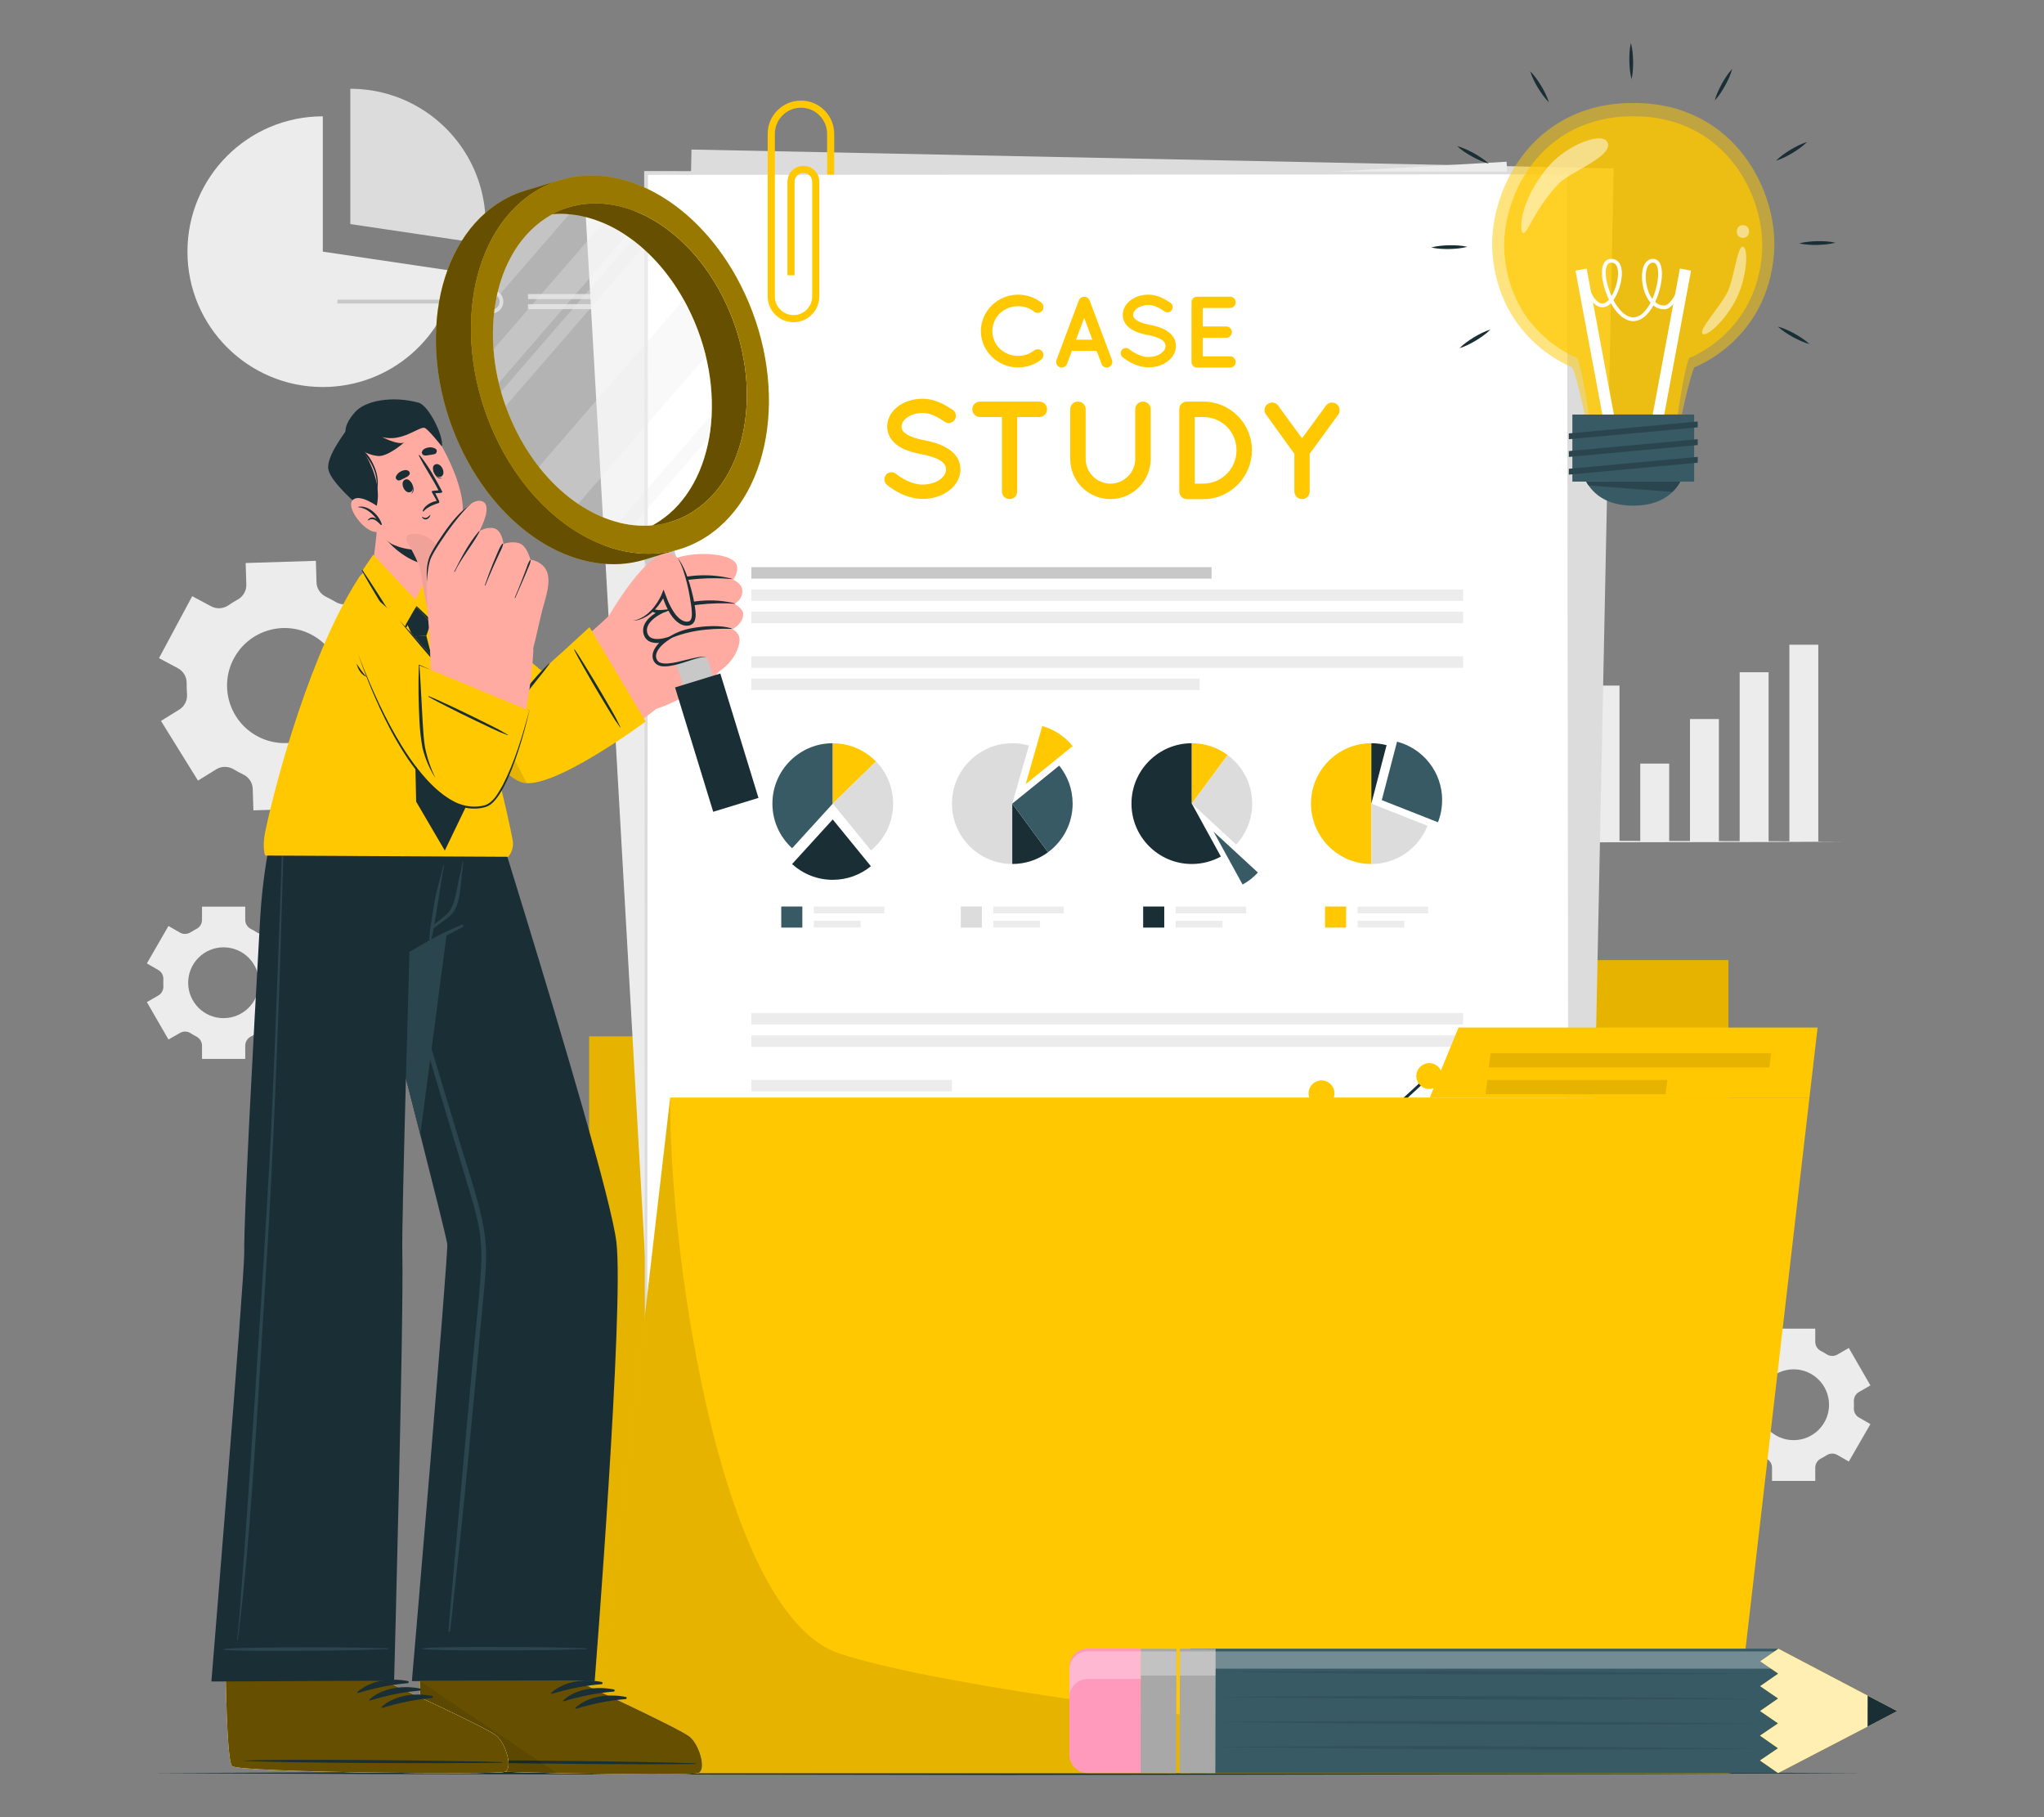 <?xml version="1.0" encoding="UTF-8"?>
<svg id="Layer_2" data-name="Layer 2" xmlns="http://www.w3.org/2000/svg" viewBox="0 0 540 480">
  <rect x="0" y="0" width="540" height="480" fill="#808080" stroke="none"/>
  <defs>
    <style>
      .cls-1, .cls-2 {
        opacity: .7;
      }

      .cls-3, .cls-4, .cls-5, .cls-6, .cls-7, .cls-8, .cls-9, .cls-10, .cls-11, .cls-12, .cls-13, .cls-14, .cls-15, .cls-16, .cls-17, .cls-18, .cls-19, .cls-2, .cls-20, .cls-21 {
        stroke-width: 0px;
      }

      .cls-3, .cls-6 {
        opacity: .4;
      }

      .cls-3, .cls-15, .cls-2, .cls-21 {
        fill: #fff;
      }

      .cls-4 {
        fill: #dcdcdc;
      }

      .cls-5 {
        fill: #c8c8c8;
      }

      .cls-22 {
        stroke: #c8c8c8;
      }

      .cls-22, .cls-23, .cls-24, .cls-11, .cls-25 {
        fill: none;
      }

      .cls-22, .cls-23, .cls-24, .cls-25 {
        stroke-miterlimit: 10;
      }

      .cls-26 {
        opacity: .5;
      }

      .cls-23, .cls-25 {
        stroke: #fff;
      }

      .cls-27, .cls-16 {
        opacity: .6;
      }

      .cls-7 {
        fill: #375a64;
      }

      .cls-24 {
        stroke: #1a2e35;
        stroke-width: .75px;
      }

      .cls-8 {
        fill: #ececec;
      }

      .cls-28 {
        isolation: isolate;
      }

      .cls-10 {
        fill: #2b454e;
      }

      .cls-12 {
        fill: #ff9abd;
      }

      .cls-25 {
        stroke-width: 3px;
      }

      .cls-13 {
        fill: #1a2e35;
      }

      .cls-14 {
        fill: #ffc800;
      }

      .cls-29, .cls-21 {
        opacity: .3;
      }

      .cls-17 {
        fill: #ffaba1;
      }

      .cls-30, .cls-20 {
        opacity: .1;
      }

      .cls-18 {
        opacity: .06;
      }

      .cls-19 {
        fill: #a8a8a8;
      }
    </style>
  </defs>
  <g id="Layer_2-2" data-name="Layer 2">
    <g>
      <g>
        <g>
          <path class="cls-8" d="M57.14,203.2c1.42-.88,3.2-.83,4.63.03.39.23.78.46,1.19.68.41.22.82.43,1.23.62,1.51.71,2.53,2.16,2.58,3.83l.18,5.69,18.55-.58-.18-5.69c-.05-1.67.86-3.2,2.33-4,.81-.44,1.59-.93,2.35-1.45,1.37-.95,3.14-1.08,4.61-.29l5.01,2.69,8.77-16.36-5.01-2.69c-1.47-.79-2.34-2.34-2.3-4,.02-.92-.01-1.85-.09-2.76-.14-1.66.62-3.27,2.04-4.15l4.84-3-9.78-15.77-4.86,3.01c-1.41.88-3.18.83-4.61-.03-.39-.23-.78-.46-1.19-.68-.4-.22-.81-.42-1.22-.62-1.51-.71-2.54-2.17-2.59-3.84l-.17-5.7-18.55.58.18,5.68c.05,1.67-.86,3.2-2.32,4-.81.44-1.6.93-2.36,1.46-1.37.95-3.14,1.08-4.61.3l-5.01-2.68-8.77,16.36,5.01,2.68c1.47.79,2.34,2.34,2.3,4-.02.93,0,1.85.09,2.77.14,1.66-.63,3.27-2.05,4.15l-4.83,2.99,9.78,15.77,4.83-3ZM61.79,173.91c3.97-7.4,13.19-10.18,20.59-6.22,7.4,3.97,10.17,13.19,6.2,20.58-3.97,7.4-13.17,10.18-20.57,6.21-7.4-3.97-10.19-13.18-6.22-20.58Z"/>
          <path class="cls-8" d="M41.83,256.23c.89.51,1.38,1.49,1.33,2.52-.01.28-.02.56-.02.84s0,.57.02.85c.05,1.02-.44,2-1.32,2.51l-3.04,1.75,5.71,9.89,3.04-1.75c.89-.51,1.99-.46,2.85.1.47.31.96.59,1.47.85.91.47,1.5,1.39,1.5,2.41v3.5h11.42v-3.5c0-1.02.59-1.95,1.5-2.41.51-.26,1-.54,1.47-.85.86-.56,1.96-.61,2.85-.1l3.04,1.75,5.71-9.89-3.05-1.76c-.89-.51-1.37-1.49-1.32-2.51.01-.28.02-.56.02-.84s0-.56-.02-.84c-.05-1.03.44-2.01,1.33-2.52l3.04-1.75-5.71-9.89-3.03,1.75c-.89.51-1.99.46-2.85-.1-.48-.31-.97-.6-1.48-.85-.91-.46-1.5-1.39-1.5-2.41v-3.5h-11.42v3.5c0,1.03-.59,1.95-1.5,2.41-.51.26-1,.54-1.48.85-.86.56-1.96.61-2.85.1l-3.03-1.75-5.71,9.89,3.03,1.75ZM59.06,250.23c5.17,0,9.36,4.19,9.36,9.36s-4.19,9.35-9.36,9.35-9.35-4.18-9.35-9.35,4.18-9.36,9.35-9.36Z"/>
          <path class="cls-8" d="M456.61,367.7c.89.51,1.38,1.49,1.33,2.52-.01.28-.02.56-.02.84s0,.57.02.85c.05,1.02-.44,2-1.32,2.51l-3.04,1.75,5.71,9.89,3.04-1.75c.89-.51,1.99-.46,2.85.1.47.31.96.59,1.47.85.91.47,1.5,1.39,1.5,2.41v3.5h11.42v-3.5c0-1.02.59-1.95,1.5-2.41.51-.26,1-.54,1.47-.85.86-.56,1.96-.61,2.85-.1l3.04,1.75,5.71-9.89-3.05-1.76c-.89-.51-1.37-1.49-1.32-2.51.01-.28.02-.56.02-.84s0-.56-.02-.84c-.05-1.03.44-2.01,1.33-2.52l3.04-1.75-5.71-9.89-3.03,1.75c-.89.51-1.99.46-2.85-.1-.48-.31-.97-.6-1.48-.85-.91-.46-1.5-1.39-1.5-2.41v-3.5h-11.42v3.5c0,1.03-.59,1.95-1.5,2.41-.51.26-1,.54-1.48.85-.86.56-1.96.61-2.85.1l-3.03-1.75-5.71,9.89,3.03,1.75ZM473.85,361.7c5.17,0,9.36,4.19,9.36,9.36s-4.19,9.35-9.36,9.35-9.35-4.18-9.35-9.35,4.18-9.36,9.35-9.36Z"/>
        </g>
        <g>
          <g>
            <g>
              <path class="cls-8" d="M120.63,71.72c-2.52,17.27-17.4,30.51-35.35,30.51-19.74,0-35.76-16-35.76-35.76s16.02-35.74,35.76-35.74v35.74l35.35,5.24Z"/>
              <path class="cls-4" d="M128.29,59.19c0,1.78-.13,3.53-.39,5.24l-35.35-5.24V23.45c13.26,0,24.85,7.23,31.02,17.97,3.01,5.24,4.72,11.32,4.72,17.77Z"/>
            </g>
            <g>
              <line class="cls-22" x1="89.14" y1="79.66" x2="127.16" y2="79.66"/>
              <circle class="cls-22" cx="129.82" cy="79.66" r="2.66"/>
              <rect class="cls-5" x="139.48" y="77.67" width="29.53" height="1.33"/>
              <rect class="cls-5" x="139.48" y="80.33" width="16.71" height="1.33"/>
            </g>
          </g>
          <g>
            <rect class="cls-8" x="407.08" y="167.94" width="7.64" height="54.36"/>
            <rect class="cls-8" x="420.21" y="181.09" width="7.64" height="41.2"/>
            <rect class="cls-8" x="433.34" y="201.7" width="7.64" height="20.6"/>
            <rect class="cls-8" x="446.47" y="189.93" width="7.64" height="32.37"/>
            <rect class="cls-8" x="459.6" y="177.57" width="7.64" height="44.73"/>
            <rect class="cls-8" x="472.73" y="170.3" width="7.64" height="51.99"/>
            <g>
              <path class="cls-8" d="M402.65,161.02l.09,15.32.04,15.32.06,30.64-.19-.19c7.02-.02,14.04-.03,21.06,0l21.06.04,21.06.04,21.06.11-21.06.11-21.06.04-21.06.04c-7.02.02-14.04.01-21.06,0h-.19s0-.19,0-.19l.06-30.64.04-15.32.09-15.32Z"/>
              <path class="cls-8" d="M400.96,164.09c.56-.17,1.12-.21,1.69-.22.56,0,1.12.05,1.69.22-.56.17-1.12.21-1.69.22-.56,0-1.12-.05-1.69-.22Z"/>
              <path class="cls-8" d="M400.96,168.75c.56-.17,1.12-.21,1.69-.22.56,0,1.12.05,1.69.22-.56.17-1.12.21-1.69.22-.56,0-1.12-.05-1.69-.22Z"/>
              <path class="cls-8" d="M400.96,173.41c.56-.17,1.12-.21,1.69-.22.56,0,1.12.04,1.69.22-.56.17-1.12.21-1.69.22-.56,0-1.12-.05-1.69-.22Z"/>
              <path class="cls-8" d="M400.96,178.07c.56-.17,1.12-.21,1.69-.22.56,0,1.12.05,1.69.22-.56.17-1.12.21-1.69.22-.56,0-1.12-.05-1.69-.22Z"/>
              <path class="cls-8" d="M400.96,182.72c.56-.17,1.12-.21,1.69-.22.56,0,1.12.05,1.69.22-.56.17-1.12.21-1.69.22-.56,0-1.12-.05-1.69-.22Z"/>
              <path class="cls-8" d="M400.96,187.38c.56-.17,1.12-.21,1.69-.22.56,0,1.12.05,1.69.22-.56.17-1.12.21-1.69.22-.56,0-1.12-.05-1.69-.22Z"/>
              <path class="cls-8" d="M400.96,192.04c.56-.17,1.12-.21,1.69-.22.56,0,1.12.05,1.69.22-.56.17-1.12.21-1.69.22-.56,0-1.12-.05-1.69-.22Z"/>
              <path class="cls-8" d="M400.96,196.69c.56-.17,1.12-.21,1.69-.22.56,0,1.12.05,1.69.22-.56.17-1.12.21-1.69.22-.56,0-1.12-.05-1.69-.22Z"/>
              <path class="cls-8" d="M400.96,201.35c.56-.17,1.12-.21,1.69-.22.56,0,1.12.05,1.69.22-.56.17-1.12.21-1.69.22-.56,0-1.12-.05-1.69-.22Z"/>
              <path class="cls-8" d="M400.96,206.01c.56-.17,1.12-.21,1.69-.22.56,0,1.12.05,1.69.22-.56.17-1.12.21-1.69.22-.56,0-1.12-.05-1.69-.22Z"/>
              <path class="cls-8" d="M400.96,210.66c.56-.17,1.12-.21,1.69-.22.56,0,1.12.05,1.69.22-.56.17-1.12.21-1.69.22-.56,0-1.12-.05-1.69-.22Z"/>
              <path class="cls-8" d="M400.96,215.32c.56-.17,1.12-.21,1.69-.22.56,0,1.12.05,1.69.22-.56.17-1.12.21-1.69.22-.56,0-1.12-.05-1.69-.22Z"/>
            </g>
          </g>
        </g>
        <polygon class="cls-13" points="40.09 468.36 96.6 468.12 153.11 468.03 266.14 467.86 379.16 468.03 435.67 468.12 492.18 468.36 435.67 468.61 379.16 468.7 266.14 468.86 153.11 468.69 96.6 468.61 40.09 468.36"/>
        <g>
          <g>
            <g>
              <rect class="cls-14" x="155.64" y="273.76" width="300.99" height="194.6"/>
              <polygon class="cls-14" points="361.78 253.61 456.63 253.61 456.63 273.76 356.33 273.76 361.78 253.61"/>
            </g>
            <g class="cls-30">
              <rect class="cls-9" x="155.64" y="273.76" width="300.99" height="194.6"/>
              <polygon class="cls-9" points="361.78 253.61 456.63 253.61 456.63 273.76 356.33 273.76 361.78 253.61"/>
            </g>
          </g>
          <g>
            <rect class="cls-4" x="135.94" y="85.26" width="330.34" height="243.69" transform="translate(87.92 503.94) rotate(-88.83)"/>
            <rect class="cls-8" x="163.91" y="49.4" width="243.69" height="330.34" transform="translate(-11.73 16.58) rotate(-3.26)"/>
            <g>
              <g>
                <rect class="cls-15" x="170.68" y="45.69" width="243.69" height="330.34"/>
                <path class="cls-4" d="M414.37,376.03l-243.69.31h-.31s0-.31,0-.31l-.19-330.34v-.5s.5,0,.5,0l243.69.14h.36s0,.36,0,.36l-.36,330.34ZM414.37,376.03l-.36-330.34.36.36-243.69.14.5-.5-.19,330.34-.31-.31,243.69.31Z"/>
              </g>
              <g>
                <rect class="cls-5" x="198.5" y="149.81" width="121.58" height="3.03"/>
                <rect class="cls-8" x="198.5" y="155.7" width="188.04" height="3.03"/>
                <rect class="cls-8" x="198.5" y="161.58" width="188.04" height="3.03"/>
                <rect class="cls-8" x="198.5" y="173.36" width="188.04" height="3.03"/>
                <rect class="cls-8" x="198.5" y="179.24" width="118.42" height="3.03"/>
              </g>
              <g>
                <rect class="cls-8" x="198.5" y="267.59" width="188.04" height="3.03"/>
                <rect class="cls-8" x="198.5" y="273.48" width="188.04" height="3.03"/>
                <rect class="cls-8" x="198.5" y="285.25" width="52.99" height="3.03"/>
                <rect class="cls-8" x="198.5" y="291.14" width="52.99" height="3.03"/>
                <rect class="cls-8" x="198.5" y="297.03" width="52.99" height="3.03"/>
                <rect class="cls-8" x="198.5" y="302.91" width="29.29" height="3.03"/>
                <rect class="cls-8" x="198.5" y="314.69" width="52.99" height="3.03"/>
                <rect class="cls-8" x="198.5" y="320.57" width="52.99" height="3.03"/>
                <rect class="cls-8" x="198.5" y="326.46" width="52.99" height="3.03"/>
                <rect class="cls-8" x="198.5" y="332.34" width="29.29" height="3.03"/>
                <rect class="cls-8" x="198.5" y="291.14" width="52.99" height="3.03"/>
              </g>
              <g>
                <path class="cls-14" d="M259.12,87.45c.03-5.29,4.46-9.6,9.81-9.62,2.35,0,4.49.77,6.17,2.08.64.53.75,1.47.27,2.14-.53.67-1.52.78-2.14.29-1.18-.96-2.65-1.47-4.3-1.47-1.84,0-3.56.75-4.81,1.92-1.2,1.23-1.95,2.83-1.95,4.65s.75,3.47,1.95,4.65c1.26,1.18,2.97,1.92,4.81,1.92,1.66,0,3.1-.51,4.3-1.47.61-.45,1.6-.35,2.14.29.48.67.37,1.63-.27,2.14-1.68,1.31-3.82,2.08-6.17,2.08-5.35,0-9.78-4.3-9.81-9.62Z"/>
                <path class="cls-14" d="M289.69,92.67h-6.49l-1.31,3.47c-.24.59-.8.94-1.39.94-.19,0-.35-.03-.51-.08-.78-.29-1.15-1.15-.88-1.92l5.91-15.74c.24-.59.83-.96,1.42-.94.61-.03,1.18.35,1.42.94l5.91,15.74c.27.78-.11,1.63-.88,1.92-.13.05-.32.08-.51.08-.59,0-1.15-.35-1.36-.94l-1.31-3.47ZM288.59,89.73l-2.16-5.75-2.17,5.75h4.33Z"/>
                <path class="cls-14" d="M296.37,92.43c.48-.59,1.36-.67,1.95-.19,1.18.96,3.21,2.08,5.11,2.06,1.34,0,2.54-.4,3.34-.99.8-.59,1.15-1.26,1.15-1.92,0-.35-.08-.59-.24-.86-.16-.27-.4-.53-.8-.8-.77-.51-2.08-.96-3.66-1.26h-.05c-1.26-.24-2.43-.56-3.45-1.04-1.02-.48-1.9-1.15-2.49-2.09-.4-.64-.61-1.39-.61-2.19,0-1.6.91-2.99,2.14-3.9,1.26-.91,2.89-1.42,4.62-1.42,2.57,0,4.46,1.26,5.83,2.14.61.43.8,1.28.37,1.9-.4.64-1.26.83-1.9.4-1.36-.91-2.67-1.71-4.3-1.71-1.2,0-2.27.37-2.99.91-.72.53-1.02,1.12-1.02,1.68,0,.32.05.53.19.75.13.21.37.45.72.69.69.48,1.9.91,3.34,1.18h.05c1.36.27,2.62.61,3.69,1.12,1.1.53,2.06,1.23,2.67,2.22.4.64.64,1.44.64,2.27,0,1.71-.96,3.18-2.3,4.14-1.31.96-3.05,1.52-4.94,1.52-2.89-.03-5.32-1.47-6.84-2.67-.59-.48-.67-1.36-.21-1.95Z"/>
                <path class="cls-14" d="M314.78,95.61v-15.77c0-.83.64-1.47,1.47-1.47h8.74c.78,0,1.47.64,1.47,1.47s-.69,1.5-1.47,1.5h-7.24v4.89h6.23c.8,0,1.47.7,1.47,1.47,0,.83-.67,1.5-1.47,1.5h-6.23v4.92h7.24c.78,0,1.47.67,1.47,1.5s-.69,1.47-1.47,1.47h-8.66c-.05,0-.05-.03-.05-.03l-.03.03c-.83,0-1.47-.67-1.47-1.47Z"/>
              </g>
              <g>
                <path class="cls-14" d="M234.04,125.43c.66-.81,1.88-.92,2.69-.26,1.62,1.32,4.42,2.87,7.03,2.83,1.84,0,3.5-.55,4.6-1.36,1.1-.81,1.58-1.73,1.58-2.65,0-.48-.11-.81-.33-1.18-.22-.37-.55-.74-1.1-1.1-1.07-.7-2.87-1.32-5.04-1.73h-.07c-1.73-.33-3.35-.77-4.75-1.44-1.4-.66-2.61-1.58-3.42-2.87-.55-.88-.85-1.91-.85-3.02,0-2.21,1.25-4.12,2.94-5.37,1.73-1.25,3.97-1.95,6.37-1.95,3.53,0,6.15,1.73,8.02,2.94.85.59,1.1,1.77.52,2.61-.55.88-1.73,1.14-2.61.55-1.88-1.25-3.68-2.35-5.92-2.35-1.66,0-3.13.52-4.12,1.25-.99.74-1.4,1.55-1.4,2.32,0,.44.07.74.26,1.03.18.29.51.63.99.96.96.66,2.61,1.25,4.6,1.62h.07c1.88.37,3.61.85,5.08,1.55,1.51.74,2.83,1.69,3.68,3.05.55.88.88,1.99.88,3.13,0,2.36-1.32,4.38-3.16,5.7-1.8,1.32-4.19,2.1-6.81,2.1-3.97-.04-7.32-2.02-9.42-3.68-.81-.66-.92-1.88-.29-2.69Z"/>
                <path class="cls-14" d="M274.59,110.16h-5.85v19.65c0,1.14-.88,2.02-2.02,2.02s-2.02-.88-2.02-2.02v-19.65h-5.81c-1.14,0-2.02-.96-2.02-2.06s.88-2.02,2.02-2.02h15.71c1.1,0,2.02.88,2.02,2.02s-.92,2.06-2.02,2.06Z"/>
                <path class="cls-14" d="M293.37,131.83c-5.92,0-10.63-4.78-10.63-10.63v-13.1c0-1.14.88-2.02,2.02-2.02s2.06.88,2.06,2.02v13.1c0,3.61,2.94,6.55,6.55,6.55s6.55-2.94,6.55-6.55v-13.1c0-1.14.92-2.02,2.06-2.02s2.02.88,2.02,2.02v13.1c0,5.85-4.75,10.63-10.63,10.63Z"/>
                <path class="cls-14" d="M311.55,129.81v-21.71c0-1.14.88-2.02,2.02-2.02h4.34c7.1,0,12.84,5.78,12.84,12.84s-5.74,12.92-12.84,12.92h-4.34c-1.14,0-2.02-.92-2.02-2.02ZM315.63,127.75h2.28c4.86-.04,8.76-3.94,8.76-8.83s-3.9-8.76-8.76-8.76h-2.28v17.59Z"/>
                <path class="cls-14" d="M353.54,109.53l-7.54,10.34v9.94c0,1.14-.88,2.02-2.02,2.02-1.07,0-2.02-.88-2.02-2.02v-9.94l-7.47-10.34c-.7-.88-.52-2.13.4-2.8.92-.66,2.17-.48,2.8.44l6.29,8.61,6.29-8.61c.7-.92,1.95-1.1,2.83-.44.88.66,1.07,1.91.44,2.8Z"/>
              </g>
              <g>
                <g>
                  <path class="cls-13" d="M322.54,226.25c-2.27,1.25-4.9,1.97-7.68,1.97-8.8,0-15.94-7.15-15.94-15.95s7.14-15.95,15.94-15.95v15.95l7.68,13.98Z"/>
                  <path class="cls-14" d="M324.32,199.44l-9.46,12.83v-15.95c3.54,0,6.81,1.16,9.46,3.11Z"/>
                  <path class="cls-4" d="M330.81,212.27c0,4.18-1.6,7.97-4.23,10.81l-11.72-10.81,9.46-12.83c3.94,2.9,6.49,7.57,6.49,12.83Z"/>
                  <path class="cls-7" d="M332.32,230.48c-1.16,1.27-2.52,2.34-4.04,3.17l-7.68-13.98,11.72,10.81Z"/>
                </g>
                <g>
                  <path class="cls-4" d="M271.82,196.93l-4.38,15.34v15.95c-8.8,0-15.94-7.15-15.94-15.95s7.14-15.95,15.94-15.95c1.52,0,2.99.22,4.38.61Z"/>
                  <path class="cls-13" d="M276.88,225.12c-2.64,1.95-5.91,3.1-9.45,3.1v-15.95l9.45,12.85Z"/>
                  <path class="cls-7" d="M283.38,212.27c0,5.27-2.56,9.94-6.5,12.85l-9.45-12.85,12.4-10.03c2.22,2.74,3.55,6.23,3.55,10.03Z"/>
                  <path class="cls-14" d="M283.38,197.08l-12.4,10.03,4.38-15.34c3.2.92,5.98,2.79,8.02,5.31Z"/>
                </g>
                <g>
                  <path class="cls-7" d="M220.01,196.32v15.95l-10.74,11.79c-3.2-2.92-5.21-7.12-5.21-11.79,0-8.8,7.14-15.95,15.94-15.95Z"/>
                  <path class="cls-14" d="M231.43,201.14l-11.42,11.14v-15.95c4.48,0,8.52,1.85,11.42,4.81Z"/>
                  <path class="cls-4" d="M235.96,212.27c0,4.98-2.29,9.44-5.87,12.36l-10.08-12.36,11.42-11.14c2.8,2.88,4.53,6.8,4.53,11.14Z"/>
                  <path class="cls-13" d="M230.08,228.81c-2.74,2.24-6.25,3.59-10.08,3.59-4.14,0-7.9-1.58-10.74-4.16l10.74-11.79,10.08,12.36Z"/>
                </g>
                <g>
                  <path class="cls-14" d="M362.29,196.32v31.9c-8.81,0-15.94-7.15-15.94-15.95s7.13-15.95,15.94-15.95Z"/>
                  <path class="cls-13" d="M366.32,196.83l-4.03,15.44v-15.95c1.39,0,2.74.18,4.03.51Z"/>
                  <path class="cls-7" d="M380.99,211.35c0,2.06-.39,4.04-1.1,5.85l-14.84-5.85,4.03-15.44c6.86,1.78,11.92,8.02,11.92,15.44Z"/>
                  <path class="cls-4" d="M377.13,218.12c-2.34,5.91-8.1,10.1-14.84,10.1v-15.95l14.84,5.85Z"/>
                </g>
                <g>
                  <g>
                    <rect class="cls-8" x="215" y="239.48" width="18.62" height="1.79"/>
                    <rect class="cls-8" x="215" y="243.21" width="12.36" height="1.79"/>
                  </g>
                  <rect class="cls-7" x="206.4" y="239.45" width="5.57" height="5.57"/>
                </g>
                <g>
                  <g>
                    <rect class="cls-8" x="262.42" y="239.48" width="18.62" height="1.79"/>
                    <rect class="cls-8" x="262.42" y="243.21" width="12.36" height="1.79"/>
                  </g>
                  <rect class="cls-4" x="253.83" y="239.45" width="5.57" height="5.57"/>
                </g>
                <g>
                  <g>
                    <rect class="cls-8" x="310.6" y="239.48" width="18.62" height="1.79"/>
                    <rect class="cls-8" x="310.6" y="243.21" width="12.36" height="1.79"/>
                  </g>
                  <rect class="cls-13" x="302.01" y="239.45" width="5.57" height="5.57"/>
                </g>
                <g>
                  <g>
                    <rect class="cls-8" x="358.65" y="239.48" width="18.62" height="1.79"/>
                    <rect class="cls-8" x="358.65" y="243.21" width="12.36" height="1.79"/>
                  </g>
                  <rect class="cls-14" x="350.06" y="239.45" width="5.57" height="5.57"/>
                </g>
              </g>
              <g>
                <g class="cls-26">
                  <rect class="cls-14" x="260.38" y="320.86" width="6.82" height="14.52"/>
                  <rect class="cls-14" x="274.6" y="310.27" width="6.82" height="25.1"/>
                  <rect class="cls-14" x="288.82" y="312.94" width="6.82" height="22.44"/>
                  <rect class="cls-14" x="303.05" y="307.88" width="6.82" height="27.5"/>
                  <rect class="cls-14" x="317.27" y="317.95" width="6.82" height="17.43"/>
                  <rect class="cls-14" x="331.49" y="309.53" width="6.82" height="25.85"/>
                  <rect class="cls-14" x="345.72" y="298.82" width="6.82" height="36.56"/>
                  <rect class="cls-14" x="359.94" y="305.11" width="6.82" height="30.26"/>
                  <rect class="cls-14" x="374.16" y="292.14" width="6.82" height="43.24"/>
                </g>
                <g>
                  <polyline class="cls-24" points="263.79 312.94 278.01 299.46 292.24 304.98 306.46 298.15 320.68 310.81 334.91 301.56 349.13 288.79 363.35 297.34 377.57 284.23"/>
                  <path class="cls-14" d="M267.2,312.94c0,1.88-1.53,3.41-3.41,3.41s-3.41-1.53-3.41-3.41,1.53-3.41,3.41-3.41,3.41,1.53,3.41,3.41Z"/>
                  <path class="cls-14" d="M281.43,299.46c0,1.88-1.53,3.41-3.41,3.41s-3.41-1.53-3.41-3.41,1.53-3.41,3.41-3.41,3.41,1.53,3.41,3.41Z"/>
                  <path class="cls-14" d="M309.87,298.15c0,1.88-1.53,3.41-3.41,3.41s-3.41-1.53-3.41-3.41,1.53-3.41,3.41-3.41,3.41,1.53,3.41,3.41Z"/>
                  <path class="cls-14" d="M295.65,304.98c0,1.88-1.53,3.41-3.41,3.41s-3.41-1.53-3.41-3.41,1.53-3.41,3.41-3.41,3.41,1.53,3.41,3.41Z"/>
                  <path class="cls-14" d="M324.09,310.81c0,1.88-1.53,3.41-3.41,3.41s-3.41-1.53-3.41-3.41,1.53-3.41,3.41-3.41,3.41,1.53,3.41,3.41Z"/>
                  <path class="cls-14" d="M338.32,301.56c0,1.88-1.53,3.41-3.41,3.41s-3.41-1.53-3.41-3.41,1.53-3.41,3.41-3.41,3.41,1.53,3.41,3.41Z"/>
                  <circle class="cls-14" cx="349.13" cy="288.79" r="3.41"/>
                  <path class="cls-14" d="M366.76,297.34c0,1.88-1.53,3.41-3.41,3.41s-3.41-1.53-3.41-3.41,1.53-3.41,3.41-3.41,3.41,1.53,3.41,3.41Z"/>
                  <path class="cls-14" d="M380.99,284.23c0,1.88-1.53,3.41-3.41,3.41s-3.41-1.53-3.41-3.41,1.53-3.41,3.41-3.41,3.41,1.53,3.41,3.41Z"/>
                </g>
              </g>
              <path class="cls-14" d="M209.62,85.11c-3.76,0-6.81-3.05-6.81-6.81v-42.94c0-4.85,3.94-8.79,8.79-8.79s8.79,3.94,8.79,8.79v10.77h-1.88v-10.77c0-3.81-3.1-6.91-6.9-6.91s-6.9,3.1-6.9,6.91v42.94c0,2.72,2.21,4.93,4.93,4.93s4.93-2.21,4.93-4.93v-30.29c0-1.28-1.04-2.33-2.33-2.33s-2.33,1.04-2.33,2.33v24.69h-1.88v-24.69c0-2.32,1.89-4.21,4.21-4.21s4.21,1.89,4.21,4.21v30.29c0,3.76-3.05,6.81-6.81,6.81Z"/>
            </g>
          </g>
          <g>
            <g>
              <polygon class="cls-14" points="156.35 468.36 457.34 468.36 478.04 289.91 177.05 289.91 156.35 468.36"/>
              <polygon class="cls-14" points="385.33 271.42 480.19 271.42 478.04 289.91 377.74 289.91 385.33 271.42"/>
            </g>
            <g class="cls-30">
              <polygon class="cls-9" points="467.46 281.96 393.32 281.96 393.79 278.19 467.93 278.19 467.46 281.96"/>
              <polygon class="cls-9" points="440.04 289.03 392.46 289.03 392.92 285.26 440.5 285.26 440.04 289.03"/>
            </g>
            <path class="cls-20" d="M177.05,289.91c-.17,43.8,13.74,136.73,44.76,146.88,46.9,15.35,235.52,31.57,235.52,31.57H156.35l20.71-178.46Z"/>
          </g>
        </g>
        <g>
          <g>
            <path class="cls-13" d="M431.04,20.92c-.42-1.59-.54-3.18-.59-4.78-.01-1.6.04-3.19.41-4.79.43,1.59.54,3.18.59,4.78.01,1.6-.05,3.19-.41,4.79Z"/>
            <path class="cls-13" d="M409.19,27.01c-1.16-1.16-2.06-2.48-2.9-3.84-.81-1.37-1.56-2.79-2.04-4.36,1.16,1.16,2.06,2.48,2.9,3.84.81,1.38,1.56,2.79,2.04,4.36Z"/>
            <path class="cls-13" d="M393.32,43.22c-1.59-.43-3.03-1.12-4.43-1.88-1.39-.78-2.74-1.63-3.95-2.75,1.59.43,3.03,1.12,4.43,1.88,1.39.79,2.74,1.64,3.95,2.75Z"/>
            <path class="cls-13" d="M387.67,65.19c-1.59.42-3.18.54-4.78.59-1.6.01-3.19-.04-4.79-.41,1.59-.43,3.18-.54,4.78-.59,1.6-.01,3.19.05,4.79.41Z"/>
            <path class="cls-13" d="M393.77,87.04c-1.16,1.16-2.48,2.06-3.84,2.9-1.37.81-2.79,1.56-4.36,2.04,1.16-1.16,2.48-2.06,3.84-2.9,1.38-.81,2.79-1.56,4.36-2.04Z"/>
            <path class="cls-13" d="M469.67,86.26c1.59.43,3.03,1.12,4.43,1.88,1.39.78,2.74,1.63,3.95,2.75-1.59-.43-3.03-1.12-4.43-1.88-1.39-.79-2.74-1.64-3.95-2.75Z"/>
            <path class="cls-13" d="M475.31,64.29c1.59-.42,3.18-.54,4.78-.59,1.6-.01,3.19.04,4.79.41-1.59.43-3.18.54-4.78.59-1.6.01-3.19-.05-4.79-.41Z"/>
            <path class="cls-13" d="M469.21,42.44c1.16-1.16,2.48-2.06,3.84-2.9,1.37-.81,2.79-1.56,4.36-2.04-1.16,1.16-2.48,2.06-3.84,2.9-1.38.81-2.79,1.56-4.36,2.04Z"/>
            <path class="cls-13" d="M453.01,26.56c.43-1.59,1.12-3.03,1.88-4.43.78-1.39,1.63-2.74,2.75-3.95-.43,1.59-1.12,3.03-1.88,4.43-.79,1.39-1.64,2.74-2.75,3.95Z"/>
          </g>
          <g>
            <g class="cls-26">
              <path class="cls-14" d="M468.68,66.97c-1.84,23.1-21.09,30.06-21.09,30.06-1.41,3.51-3.26,12.44-3.26,12.44h-25.68s-1.84-8.93-3.26-12.44c0,0-19.24-6.96-21.09-30.06-1.28-16.05,10.15-39.77,37.05-39.77h.28c26.9,0,38.33,23.73,37.05,39.77Z"/>
            </g>
            <g class="cls-1">
              <path class="cls-14" d="M465.5,67.09c-1.69,21.12-19.29,27.49-19.29,27.49-1.29,3.21-2.98,14.89-2.98,14.89h-23.49s-1.69-11.68-2.98-14.89c0,0-17.6-6.37-19.29-27.49-1.17-14.68,9.28-36.37,33.88-36.38h.25c24.6,0,35.06,21.7,33.88,36.38Z"/>
            </g>
            <g>
              <line class="cls-25" x1="425.25" y1="111.65" x2="417.7" y2="71.21"/>
              <line class="cls-25" x1="437.75" y1="111.65" x2="445.28" y2="71.21"/>
              <path class="cls-23" d="M418.34,72.75s1.5,7.92,5.08,7.92,6.95-11.8,2.24-11.8c-4.71,0-.15,15.46,5.83,15.46,5.98,0,9.41-15.47,5.23-15.46-4.18,0-2.86,12.33,2.89,12.33,3.09,0,5.29-7.94,5.29-7.94"/>
            </g>
            <g>
              <rect class="cls-7" x="415.4" y="109.5" width="32.18" height="17.71"/>
              <g>
                <path class="cls-7" d="M443.93,127.21c-1.89,3.36-5.52,6.36-12.44,6.36s-10.55-3-12.44-6.36h24.88Z"/>
                <path class="cls-10" d="M443.93,127.21c-.54.96-1.22,1.89-2.09,2.72l-22.15-1.7c-.24-.34-.45-.68-.64-1.02h24.88Z"/>
              </g>
              <g>
                <polygon class="cls-10" points="448.52 112.88 414.46 116.02 414.46 114.48 448.52 111.33 448.52 112.88"/>
                <polygon class="cls-10" points="448.52 117.55 414.46 120.7 414.46 119.15 448.52 116.01 448.52 117.55"/>
                <polygon class="cls-10" points="448.52 122.22 414.46 125.37 414.46 123.83 448.52 120.68 448.52 122.22"/>
              </g>
            </g>
            <g class="cls-26">
              <path class="cls-15" d="M402.41,61.57c1.18.2,2.71-5.89,9.25-12.94,2.91-3.13,13.94-7.05,13.15-10.66-.79-3.61-10.64.1-15.59,5.84-7.97,9.23-7.9,17.58-6.81,17.76Z"/>
              <path class="cls-15" d="M460.46,62.84c2.17,0,2.17-3.37,0-3.37s-2.17,3.37,0,3.37Z"/>
              <path class="cls-15" d="M449.84,88.2c1.19.9,6.94-4.41,9.54-10.75,2.15-5.26,2.53-11.92,1.08-12.3-1.45-.39-2.39,8.74-4.13,12.1-2.2,4.24-7.75,9.98-6.49,10.95Z"/>
            </g>
          </g>
        </g>
        <g>
          <g>
            <rect class="cls-7" x="314.44" y="435.49" width="155.3" height="32.87"/>
            <g class="cls-30">
              <path class="cls-9" d="M464.97,442.1c-55.72-.67-88.4-.92-144.13-.47,55.72.67,88.4.92,144.13.47h0Z"/>
              <path class="cls-9" d="M464.96,448.71c-55.72-.67-88.4-.92-144.13-.47,55.72.67,88.4.92,144.13.47h0Z"/>
              <path class="cls-9" d="M464.94,455.31c-55.72-.67-88.4-.92-144.13-.47,55.72.67,88.4.92,144.13.47h0Z"/>
              <path class="cls-9" d="M464.93,461.92c-55.72-.67-88.4-.92-144.13-.47,55.72.67,88.4.92,144.13.47h0Z"/>
            </g>
            <rect class="cls-21" x="314.44" y="436.21" width="155.3" height="4.56"/>
          </g>
          <g>
            <rect class="cls-19" x="299.95" y="447.2" width="32.86" height="9.44" transform="translate(-136.24 767.3) rotate(-89.87)"/>
            <rect class="cls-21" x="311.7" y="436.2" width="9.43" height="6.39"/>
          </g>
          <g>
            <rect class="cls-19" x="289.61" y="447.2" width="32.86" height="9.44" transform="translate(-146.56 756.96) rotate(-89.87)"/>
            <rect class="cls-21" x="301.36" y="436.2" width="9.43" height="6.39"/>
          </g>
          <g>
            <path class="cls-14" d="M469.82,435.51l23.59,12.39,7.79,4.06-7.81,4.1-23.65,12.28-4.77-3.31s4.7-3.17,4.77-3.24l-4.76-3.33s4.7-3.17,4.78-3.24l-4.76-3.26s4.7-3.24,4.78-3.31l-4.76-3.26s4.7-3.24,4.78-3.31l-4.76-3.26s4.71-3.23,4.78-3.3Z"/>
            <path class="cls-2" d="M469.82,435.51l23.59,12.39,7.79,4.06-7.81,4.1-23.65,12.28-4.77-3.31s4.7-3.17,4.77-3.24l-4.76-3.33s4.7-3.17,4.78-3.24l-4.76-3.26s4.7-3.24,4.78-3.31l-4.76-3.26s4.7-3.24,4.78-3.31l-4.76-3.26s4.71-3.23,4.78-3.3Z"/>
            <polygon class="cls-13" points="493.41 447.9 501.21 451.97 493.39 456.07 493.41 447.9"/>
          </g>
          <path class="cls-12" d="M287.35,435.48c-2.67,0-4.83,2.16-4.83,4.83v23.19c0,2.67,2.16,4.83,4.83,4.83h14v-32.85h-14Z"/>
          <path class="cls-21" d="M301.35,436.2v7.27h-14c-2.67,0-4.83,2.16-4.83,4.84v-7.27c0-2.67,2.16-4.84,4.83-4.84h14Z"/>
        </g>
        <g>
          <g>
            <g>
              <g>
                <path class="cls-17" d="M184.43,468.37c-2.35.76-69.39-.11-71.92-1.77-.97-.61-1.41-10.39-1.61-22.21,0-.12,0-.25,0-.37-.05-2.44-.08-4.95-.08-7.49,0-.35,0-.7-.01-1.05l3.25-34.78,44.84.45-4.43,34.45-.05,1.36-.27,7.13-.03.73s25.51,11.81,28.1,13.92c2.57,2.11,4.55,8.87,2.2,9.62Z"/>
                <path class="cls-8" d="M184.43,468.37c-2.35.76-69.39-.11-71.92-1.77-.97-.61-1.41-10.39-1.61-22.21,0-.12,0-.25,0-.37-.05-2.44-.08-4.95-.08-7.49,0-.35,0-.7-.01-1.05l43.67.12-.05,1.36-.27,7.13-.03.73s25.51,11.81,28.1,13.92c2.57,2.11,4.55,8.87,2.2,9.62Z"/>
                <g>
                  <path class="cls-14" d="M184.44,468.37c-1.21.39-19.42.35-37.23-.01-3.58-.07-7.14-.15-10.53-.25-12.7-.35-23.19-.87-24.16-1.51-.96-.61-1.41-10.11-1.6-21.72,0-.16-.01-.33-.01-.49,0-.12,0-.26-.01-.38h.05l43.2.08-.02.74s25.51,11.8,28.1,13.92c2.57,2.11,4.55,8.87,2.2,9.62Z"/>
                  <path class="cls-16" d="M184.44,468.37c-1.21.39-19.42.35-37.23-.01-3.58-.07-7.14-.15-10.53-.25-12.7-.35-23.19-.87-24.16-1.51-.96-.61-1.41-10.11-1.6-21.72,0-.16-.01-.33-.01-.49,0-.12,0-.26-.01-.38h.05l43.2.08-.02.74s25.51,11.8,28.1,13.92c2.57,2.11,4.55,8.87,2.2,9.62Z"/>
                  <g>
                    <path class="cls-13" d="M183.71,465.77c-11.3-.42-56.9-1.07-68.1-.63-.09,0-.09.07,0,.07,11.19.66,56.8.94,68.1.74.24,0,.24-.18,0-.19Z"/>
                    <path class="cls-13" d="M158.97,444.29c-4.44-.89-9.88-.28-13.32,2.85-.13.12.04.31.19.27,4.41-1.33,8.51-2.16,13.11-2.55.32-.03.34-.5.02-.56Z"/>
                    <path class="cls-13" d="M162.15,446.26c-4.44-.89-9.88-.28-13.32,2.85-.13.12.04.31.19.26,4.41-1.33,8.51-2.16,13.11-2.55.32-.03.34-.5.02-.56Z"/>
                    <path class="cls-13" d="M165.34,448.24c-4.44-.89-9.88-.28-13.32,2.85-.13.12.04.31.19.26,4.41-1.33,8.51-2.16,13.11-2.55.32-.03.34-.5.03-.56Z"/>
                  </g>
                  <path class="cls-20" d="M147.21,468.36c-3.58-.07-7.14-.15-10.53-.25-12.7-.35-23.19-.87-24.16-1.51-.96-.61-1.41-10.11-1.6-21.72,0-.16-.01-.33-.01-.49,0-.12,0-.26-.01-.38h.05c5.92,4.15,26.78,18.04,36.26,24.35Z"/>
                </g>
              </g>
              <g>
                <path class="cls-13" d="M157.1,444.05h-48.28s9.72-113.55,9.34-115.51c-.48-2.52-3.33-13.94-7.13-28.85-1.19-4.67-2.47-9.67-3.8-14.86-3.6-14.03-7.57-29.36-11.02-42.7-5.19-19.99-9.24-35.51-9.24-35.51h40.92s4.77,15.12,10.78,34.78c9.79,31.96,22.88,75.96,24.17,86.65,2.09,17.27-5.73,116-5.73,116Z"/>
                <g>
                  <path class="cls-10" d="M154.96,435.38c-7.37-.15-5.25-.21-12.63-.28-3.61-.03-27.32-.24-30.7.32-.07.01-.07.14,0,.15,3.37.56,27.09.35,30.7.32,7.37-.07,5.26-.13,12.63-.28.14,0,.14-.21,0-.22Z"/>
                  <path class="cls-10" d="M127.24,321.64c-1.58-6.98-3.95-13.82-6.01-20.67-4.18-13.92-8.4-27.83-12.63-41.74-2.11-6.95-4.23-13.91-6.37-20.85-1.08-3.51-2.16-7.02-3.26-10.52-1.07-3.43-2.3-6.82-3.27-10.28-.39-1.41-.61-.63-.1,1.15,1.02,3.6,2.02,7.21,3.07,10.8,2.08,7.11,4.18,14.22,6.28,21.33,4.19,14.14,8.43,28.27,12.67,42.4,2.12,7.08,4.26,14.16,6.39,21.25,1.02,3.38,2.01,6.79,2.61,10.28.62,3.64.66,7.32.43,11-.46,7.39-1.32,14.76-2,22.13-.68,7.39-1.37,14.77-2.05,22.16-1.36,14.7-2.72,30.17-4.04,44.88-.17,1.86-.33,3.73-.47,5.59-.05.62.39.7.46.1,1.59-14.53,3.31-30.02,4.68-44.57,1.36-14.48,2.72-28.97,4.07-43.45.34-3.64.73-7.28.73-10.93,0-3.39-.43-6.74-1.18-10.04Z"/>
                </g>
              </g>
              <path class="cls-10" d="M123.24,206.61c-2.84,21.98-8.26,63.18-12.2,93.07-9.23-36.22-24.07-93.07-24.07-93.07h36.27Z"/>
            </g>
            <g>
              <g>
                <path class="cls-17" d="M133.29,468.04c-2.35.77-69.39.14-71.92-1.5-.97-.61-1.45-10.38-1.69-22.21,0-.12,0-.25,0-.37-.05-2.44-.1-4.95-.11-7.49,0-.35,0-.7-.02-1.05-.16-17.07,1.07-34.78,1.07-34.78l43.82.29-1.22,34.46-.05,1.36-.24,7.13-.02.73s25.55,11.72,28.15,13.82c2.58,2.1,4.58,8.85,2.23,9.61Z"/>
                <path class="cls-8" d="M133.29,468.04c-2.35.77-69.39.14-71.92-1.5-.97-.61-1.45-10.38-1.69-22.21,0-.12,0-.25,0-.37-.05-2.44-.1-4.95-.11-7.49,0-.35,0-.7-.02-1.05l43.67-.04-.05,1.36-.24,7.13-.02.73s25.55,11.72,28.15,13.82c2.58,2.1,4.58,8.85,2.23,9.61Z"/>
                <g>
                  <path class="cls-14" d="M133.29,468.04c-2.35.77-69.39.14-71.92-1.5-.97-.61-1.45-10.38-1.69-22.21,0-.12,0-.25,0-.37l43.26-.08-.02.73s25.55,11.72,28.15,13.82c2.58,2.1,4.58,8.85,2.23,9.61Z"/>
                  <path class="cls-16" d="M133.29,468.04c-2.35.77-69.39.14-71.92-1.5-.97-.61-1.45-10.38-1.69-22.21,0-.12,0-.25,0-.37l43.26-.08-.02.73s25.55,11.72,28.15,13.82c2.58,2.1,4.58,8.85,2.23,9.61Z"/>
                  <g>
                    <path class="cls-13" d="M132.55,465.43c-11.3-.38-56.9-.86-68.1-.38-.09,0-.09.07,0,.07,11.19.62,56.8.73,68.1.49.24,0,.24-.18,0-.19Z"/>
                    <path class="cls-13" d="M107.74,444.04c-4.44-.87-9.88-.24-13.31,2.9-.13.12.04.31.19.26,4.4-1.34,8.51-2.19,13.1-2.6.32-.03.34-.5.02-.56Z"/>
                    <path class="cls-13" d="M110.93,446.01c-4.44-.87-9.88-.24-13.31,2.9-.13.12.04.31.19.26,4.4-1.34,8.51-2.19,13.1-2.6.32-.03.34-.5.02-.56Z"/>
                    <path class="cls-13" d="M114.12,447.97c-4.44-.87-9.88-.24-13.31,2.9-.13.12.04.31.19.26,4.4-1.34,8.51-2.19,13.1-2.6.32-.03.34-.5.02-.56Z"/>
                  </g>
                </g>
              </g>
              <g>
                <path class="cls-13" d="M126.56,206.61s-.94,19.58-5.42,35.08c-.36,1.28-.75,2.54-1.17,3.75,0,0-4.67,1.69-11.79,6.06,0,0-.47,15.75-.94,33.32-.52,19.64-1.07,41.54-.95,46.19.41,17.38-2.17,112.96-2.17,112.96l-48.27.19s8.73-106.73,8.67-113.1c-.09-10.23,2.34-55.47,4.21-88.46,1.15-20.33,6.51-35.99,6.51-35.99h51.34Z"/>
                <g>
                  <path class="cls-10" d="M102.45,435.39c-7.37-.12-5.26-.19-12.63-.23-3.61-.02-27.32-.13-30.69.45-.07.01-.07.14,0,.15,3.37.54,27.09.24,30.7.19,7.37-.1,5.26-.15,12.63-.34.14,0,.14-.21,0-.22Z"/>
                  <path class="cls-10" d="M74.86,213.61c-.89,26.93-1.83,53.86-3.03,80.78-1.21,27.01-7.55,123.69-9.17,138.71-.01.1.14.14.16.03,3.51-26.71,5.47-66.26,7.2-93.14,1.73-26.88,2.9-53.8,3.82-80.72.52-15.23.91-30.46,1.37-45.69,0-.22-.33-.2-.34.02Z"/>
                  <path class="cls-10" d="M121.97,244.28c-4.81,1.91-9.41,4.52-13.8,7.23-.17.11-.04.38.14.28,4.66-2.26,9.41-4.44,13.94-6.96.36-.2.09-.7-.28-.56Z"/>
                  <path class="cls-10" d="M122.24,227.67c-.32,1.72-.74,3.41-1.11,5.12-.35,1.6-.6,3.23-1.03,4.81-.41,1.53-1.06,2.94-2.24,4.04-.63.58-1.32,1.1-1.99,1.63-.36.29-.75.56-1.13.86.05-.23.09-.46.13-.69.11-.65.22-1.3.33-1.95.24-1.44.47-2.89.7-4.34.44-2.85.84-5.72,1.43-8.54.02-.12-.15-.16-.18-.04-.71,2.79-1.49,5.56-2.11,8.37-.3,1.38-1.38,8.2-1.43,8.68-.05.5-.09,1-.11,1.5-.02.49-.12,1.05,0,1.53.03.12.18.1.23.02,0,0,0,0,0,0,.25-.43.31-1,.43-1.48.12-.49.23-.98.32-1.48.03-.18.06-.36.08-.54.67-.41,1.3-.95,1.93-1.4.68-.49,1.37-.97,2.01-1.51,1.23-1.03,1.99-2.3,2.45-3.83.47-1.59.62-3.26.8-4.9.22-1.94.38-3.89.65-5.82.02-.11-.16-.16-.18-.04Z"/>
                </g>
              </g>
            </g>
          </g>
          <g>
            <g>
              <g>
                <path class="cls-17" d="M111.43,160.07c4.77,16.98,20.81,44.79,27.46,45.37,5.51.48,30.29-13.44,36.72-20.29,3.6-3.84-11.39-25.72-14.82-22.42-4.68,4.5-15.94,14.03-17.86,15.04-1.29.68-16.78-15.13-23.55-20.75-8.7-7.21-9.84-3.67-7.95,3.05Z"/>
                <g>
                  <path class="cls-17" d="M190.26,177.12c-3.72,4.42-14.69,9.91-17.95,10.34l-12.75-22.55c1.25-3.13,14.75-15.82,20.54-16.97,5.79-1.15,14.02,24.6,10.16,29.18Z"/>
                  <g>
                    <rect class="cls-5" x="176.47" y="138.77" width="8.27" height="57.74" transform="translate(402.44 274.93) rotate(162.95)"/>
                    <g class="cls-28">
                      <g>
                        <path class="cls-14" d="M183.44,134.91c-1.24.83-2.53,1.51-3.84,2.07-.31.14-.64.26-.97.38-.3.12-.59.22-.89.31-.2.08-.41.15-.61.21l-9.26,2.77c.84-.24,1.66-.54,2.47-.89.68-.29,1.35-.62,2.01-.98.62-.33,1.23-.69,1.84-1.1,15.01-9.89,18.37-35.2,7.5-56.52-8.36-16.44-22.73-25.71-35.76-24.57-1.62.14-3.21.44-4.78.91l9.25-2.78s.04-.01.07-.02c.39-.13.8-.23,1.2-.32.35-.09.69-.17,1.05-.23.16-.03.32-.07.48-.09.27-.05.54-.09.8-.12.15-.02.31-.04.46-.05,7.99-.94,16.54,2.1,23.93,8.35.38.32.75.64,1.11.97,4.39,3.96,8.33,9.07,11.43,15.18,10.87,21.32,7.51,46.63-7.51,56.52Z"/>
                        <g class="cls-27">
                          <path class="cls-9" d="M183.44,134.91c-1.24.83-2.53,1.51-3.84,2.07-.31.14-.64.26-.97.38-.3.12-.59.22-.89.31-.2.08-.41.15-.61.21l-9.26,2.77c.84-.24,1.66-.54,2.47-.89.68-.29,1.35-.62,2.01-.98.62-.33,1.23-.69,1.84-1.1,15.01-9.89,18.37-35.2,7.5-56.52-8.36-16.44-22.73-25.71-35.76-24.57-1.62.14-3.21.44-4.78.91l9.25-2.78s.04-.01.07-.02c.39-.13.8-.23,1.2-.32.35-.09.69-.17,1.05-.23.16-.03.32-.07.48-.09.27-.05.54-.09.8-.12.15-.02.31-.04.46-.05,7.99-.94,16.54,2.1,23.93,8.35.38.32.75.64,1.11.97,4.39,3.96,8.33,9.07,11.43,15.18,10.87,21.32,7.51,46.63-7.51,56.52Z"/>
                        </g>
                      </g>
                      <g>
                        <path class="cls-14" d="M122.64,120.11c11.05,21.67,30.98,32.72,47.56,27.74l9.24-2.78c-16.57,4.98-36.5-6.08-47.56-27.74-12.72-25-8.78-54.71,8.82-66.33,1.46-.96,2.97-1.77,4.51-2.42.96-.41,1.91-.75,2.89-1.05l-9.24,2.78c-.98.3-1.95.65-2.91,1.05-1.54.65-3.04,1.47-4.5,2.42-17.61,11.62-21.55,41.33-8.82,66.33Z"/>
                        <g class="cls-27">
                          <path class="cls-9" d="M122.64,120.11c11.05,21.67,30.98,32.72,47.56,27.74l9.24-2.78c-16.57,4.98-36.5-6.08-47.56-27.74-12.72-25-8.78-54.71,8.82-66.33,1.46-.96,2.97-1.77,4.51-2.42.96-.41,1.91-.75,2.89-1.05l-9.24,2.78c-.98.3-1.95.65-2.91,1.05-1.54.65-3.04,1.47-4.5,2.42-17.61,11.62-21.55,41.33-8.82,66.33Z"/>
                        </g>
                      </g>
                      <g>
                        <g>
                          <path class="cls-14" d="M195.65,75.28c-11.08-21.74-31.11-32.81-47.73-27.69-.37.11-.74.24-1.1.37-.11.03-.2.07-.31.11-.44.16-.88.33-1.31.52-.77.34-1.52.69-2.27,1.1-.75.41-1.5.84-2.22,1.33-17.61,11.61-21.54,41.33-8.82,66.33,3.95,7.75,9.03,14.14,14.71,18.93.87.74,1.75,1.44,2.65,2.1.89.66,1.8,1.28,2.74,1.87.91.57,1.84,1.12,2.77,1.61.46.25.93.49,1.42.72,1.4.69,2.83,1.28,4.27,1.78,0,0,0,.01.01,0,.95.33,1.91.62,2.87.87,4.35,1.12,8.74,1.36,12.95.6.31-.04.61-.1.92-.17.5-.1,1-.22,1.5-.36.04,0,.09-.02.12-.03,1.2-.32,2.38-.73,3.53-1.23,1.55-.66,3.05-1.47,4.5-2.43,17.62-11.61,21.56-41.32,8.8-66.33ZM183.44,134.91c-1.24.83-2.53,1.51-3.84,2.07-.31.14-.64.26-.97.38-.3.12-.59.22-.89.31-1.76.58-3.56.95-5.38,1.1-13.02,1.15-27.39-8.12-35.77-24.55-10.86-21.32-7.49-46.63,7.52-56.54.6-.4,1.21-.77,1.83-1.1.66-.36,1.32-.69,2-.98.81-.35,1.63-.65,2.47-.89.02-.01.04-.01.07-.02.39-.13.8-.23,1.2-.32.35-.09.69-.17,1.05-.23.16-.03.32-.07.48-.09.27-.05.54-.09.8-.12.15-.02.31-.04.46-.05,7.99-.94,16.54,2.1,23.93,8.35.38.32.75.64,1.11.97,4.39,3.96,8.33,9.07,11.43,15.18,10.87,21.32,7.51,46.63-7.51,56.52Z"/>
                          <path class="cls-6" d="M195.65,75.28c-11.08-21.74-31.11-32.81-47.73-27.69-.37.11-.74.24-1.1.37-.11.03-.2.07-.31.11-.44.16-.88.33-1.31.52-.77.34-1.52.69-2.27,1.1-.75.41-1.5.84-2.22,1.33-17.61,11.61-21.54,41.33-8.82,66.33,3.95,7.75,9.03,14.14,14.71,18.93.87.74,1.75,1.44,2.65,2.1.89.66,1.8,1.28,2.74,1.87.91.57,1.84,1.12,2.77,1.61.46.25.93.49,1.42.72,1.4.69,2.83,1.28,4.27,1.78,0,0,0,.01.01,0,.95.33,1.91.62,2.87.87,4.35,1.12,8.74,1.36,12.95.6.31-.04.61-.1.92-.17.5-.1,1-.22,1.5-.36.04,0,.09-.02.12-.03,1.2-.32,2.38-.73,3.53-1.23,1.55-.66,3.05-1.47,4.5-2.43,17.62-11.61,21.56-41.32,8.8-66.33ZM183.44,134.91c-1.24.83-2.53,1.51-3.84,2.07-.31.14-.64.26-.97.38-.3.12-.59.22-.89.31-1.76.58-3.56.95-5.38,1.1-13.02,1.15-27.39-8.12-35.77-24.55-10.86-21.32-7.49-46.63,7.52-56.54.6-.4,1.21-.77,1.83-1.1.66-.36,1.32-.69,2-.98.81-.35,1.63-.65,2.47-.89.02-.01.04-.01.07-.02.39-.13.8-.23,1.2-.32.35-.09.69-.17,1.05-.23.16-.03.32-.07.48-.09.27-.05.54-.09.8-.12.15-.02.31-.04.46-.05,7.99-.94,16.54,2.1,23.93,8.35.38.32.75.64,1.11.97,4.39,3.96,8.33,9.07,11.43,15.18,10.87,21.32,7.51,46.63-7.51,56.52Z"/>
                        </g>
                        <path class="cls-3" d="M174.2,137.69c-.61.4-1.22.77-1.84,1.1-13.02,1.15-27.39-8.12-35.77-24.55-10.86-21.32-7.49-46.63,7.52-56.54.6-.4,1.21-.77,1.83-1.1,13.03-1.14,27.39,8.13,35.76,24.57,10.87,21.32,7.51,46.63-7.5,56.52Z"/>
                        <g class="cls-29">
                          <path class="cls-8" d="M165.48,62.24l-33.7,38.9c-.71-2.97-1.17-5.94-1.39-8.88l28.93-33.39c2.09.88,4.17,2,6.17,3.36Z"/>
                          <path class="cls-8" d="M150.36,56.62l-19.23,22.2c1.78-9,6.19-16.64,12.98-21.13.6-.4,1.21-.77,1.83-1.1,1.45-.13,2.94-.12,4.42.02Z"/>
                          <path class="cls-8" d="M169.75,65.53l-36.17,41.75c-.45-1.28-.87-2.56-1.22-3.84l34.72-40.07c.9.67,1.79,1.39,2.67,2.16Z"/>
                          <path class="cls-8" d="M188.01,109.52c-.08,2.04-.3,4.04-.63,5.99l-20.1,23.2c-1.31-.13-2.63-.38-3.93-.72l24.66-28.47Z"/>
                          <path class="cls-8" d="M186.49,94.14l-33.75,38.96c-3.74-2.51-7.26-5.8-10.38-9.79l38.25-44.16c.37.66.74,1.33,1.09,2.03,2.16,4.21,3.75,8.59,4.8,12.97Z"/>
                        </g>
                      </g>
                    </g>
                    <polygon class="cls-13" points="188.42 214.43 200.38 210.76 200.38 210.76 190.3 177.91 178.34 181.58 178.34 181.58 188.42 214.43"/>
                  </g>
                  <g>
                    <path class="cls-17" d="M173.84,151.04c-1.22,2.81,2.79,2.64,2.79,2.64,0,0-5.71,1.65-5.84,5.03-.12,3.26,4.72,2.88,5.07,2.86-.3.09-5.51,1.74-5.29,5.15.23,3.55,5.02,2.33,5.33,2.25-.26.17-3.63,2.53-2.88,5.09,1.3,4.39,10.09-1.4,13.69-.5,0,0,3.54,3.38,3.56,3.57,0,0,4.11-2.45,5.05-7.37.5-2.59-1.82-3.57-1.82-3.57,0,0,2.92-1.42,2.84-4.11-.05-1.38-2.3-2.54-2.3-2.54,0,0,2.29-1.23,2.07-3.63-.17-1.91-2.41-2.77-2.41-2.77,0,0,1.65-2.21.84-4.1-1.63-3.82-18.06-4.01-20.67,2Z"/>
                    <g>
                      <path class="cls-13" d="M193.35,152.95c.05,0,.07-.07.02-.08-5.39-1.38-11.73-1.25-16.94.8-.17.07-.14.37.07.34,5.77-1.09,10.98-1.6,16.86-1.05Z"/>
                      <path class="cls-13" d="M194.1,159.5c.06,0,.07-.1,0-.12-5.56-1.4-12.7-1.05-18.43,2.02-.2.11-.27.4-.03.29,3.96-1.76,13.16-2.72,18.45-2.2Z"/>
                      <path class="cls-13" d="M175.57,169.32c5.6-2.74,11.52-3.4,17.69-3.21.08,0,.08-.11,0-.13-2.99-.92-6.94-.63-9.99-.14-2.92.46-5.47,1.47-7.8,3.29-.09.07-.02.25.1.2Z"/>
                    </g>
                    <path class="cls-13" d="M176.64,153.68c-1.07.42-2.1.93-3.06,1.53-.94.61-1.86,1.35-2.33,2.3-.23.47-.3.99-.16,1.47.15.49.4.97.77,1.31.72.71,1.87.93,2.86.84l2.5-.23-2.27,1.09c-.99.47-1.97,1.12-2.75,1.88-.78.76-1.35,1.73-1.29,2.72.05,1.03.65,1.85,1.64,2.07.97.26,2.15.12,3.18-.17l2.87-.8-2.44,1.69c-.66.46-1.31,1.03-1.83,1.65-.52.62-.94,1.34-1.01,2.06-.07.71.25,1.47.84,1.81.62.37,1.49.4,2.31.35,1.69-.12,3.37-.61,5.06-1.01.85-.21,1.7-.42,2.56-.58.85-.15,1.75-.32,2.61-.1-.87-.13-1.72.13-2.56.34-.84.23-1.66.5-2.49.77-1.66.54-3.33,1.07-5.12,1.3-.89.08-1.85.14-2.79-.33-.96-.5-1.43-1.61-1.34-2.62.09-1.03.62-1.88,1.19-2.59.59-.72,1.25-1.32,2.01-1.87l.43.89c-1.21.35-2.44.54-3.75.24-.65-.15-1.31-.53-1.73-1.11-.43-.58-.62-1.25-.65-1.93-.06-1.4.75-2.6,1.63-3.44.91-.86,1.93-1.5,3.05-2.02l.23.86c-1.27.07-2.57-.27-3.48-1.22-.44-.48-.72-1.06-.87-1.67-.15-.63-.02-1.32.28-1.87.62-1.1,1.66-1.75,2.67-2.31,1.02-.55,2.11-.97,3.22-1.27Z"/>
                  </g>
                  <g>
                    <path class="cls-17" d="M159.56,164.91s14.15-25.9,19.89-16.89c1.71,2.68,5.52,15.7,2.92,16.52-3.36,1.05-5.96-4.09-7.09-7.57,0,0-3.34,7.74-9.42,7.02-3.81-.45-6.3.93-6.3.93Z"/>
                    <path class="cls-13" d="M178.93,147.3c.83.94,1.4,2.08,1.92,3.21.52,1.14.93,2.33,1.3,3.52.7,2.41,1.32,4.81,1.59,7.35.06.64.09,1.29-.04,1.99-.07.35-.19.73-.43,1.06-.12.17-.23.3-.44.45-.18.13-.37.22-.56.27-.76.25-1.53.12-2.18-.15-.65-.29-1.2-.71-1.68-1.18-.95-.94-1.62-2.06-2.17-3.21-.57-1.14-.99-2.34-1.37-3.53l.81.03c-.42.9-.92,1.69-1.48,2.47-.56.77-1.19,1.49-1.9,2.13-.71.64-1.51,1.17-2.37,1.57-.86.41-1.79.64-2.72.69.92-.18,1.79-.5,2.59-.96.8-.46,1.5-1.05,2.13-1.7.64-.65,1.2-1.37,1.7-2.14.49-.76.93-1.58,1.26-2.4l.41-1.04.4,1.06c.43,1.15.86,2.3,1.43,3.36.56,1.07,1.18,2.11,2.02,2.91.8.78,1.9,1.38,2.81,1.08.82-.19.89-1.55.8-2.71-.08-1.2-.29-2.42-.5-3.63-.21-1.22-.44-2.43-.74-3.63-.62-2.37-1.25-4.8-2.59-6.9Z"/>
                  </g>
                </g>
              </g>
              <g>
                <path class="cls-14" d="M155.74,165.67l14.83,24.91s-25.29,18.84-32.93,16.02c-9.72-3.59-21.64-31.59-25.68-42.92-4.3-12.06-3.29-16.06,9.37-5.36,9.91,8.38,21.35,18.76,21.7,18.77.35,0,12.7-11.42,12.7-11.42Z"/>
                <path class="cls-13" d="M145.06,175.25c-2.2,2.02-4.11,4.29-5.97,6.58-.92,1.14-1.78,2.32-2.63,3.5-.84,1.16-1.66,2.39-2.31,3.66-.02.05.05.08.09.05,1-1.06,1.92-2.22,2.81-3.37.9-1.15,1.83-2.28,2.73-3.44,1.79-2.31,3.69-4.54,5.41-6.9.05-.07-.06-.15-.13-.09Z"/>
                <path class="cls-13" d="M151.85,171.62c.9,1.25,1.69,2.59,2.51,3.89.82,1.31,1.63,2.62,2.42,3.94,1.58,2.65,3.15,5.3,4.68,7.98.42.73.84,1.47,1.24,2.21.43.79.77,1.64,1.21,2.43.03.06-.06.11-.09.05-.4-.64-.89-1.23-1.31-1.87-.43-.66-.84-1.33-1.25-2-.8-1.32-1.6-2.64-2.4-3.96-1.58-2.64-3.16-5.3-4.66-8-.85-1.52-1.74-3.03-2.5-4.61-.04-.09.08-.16.14-.08Z"/>
                <path class="cls-20" d="M111.96,163.69c4.04,11.33,15.96,39.33,25.68,42.92.45.17.96.25,1.52.28l-28.04-54.75c-2.37.22-1.67,4.52.84,11.55Z"/>
              </g>
            </g>
            <path class="cls-14" d="M134.23,226.32l-64.16-.33s-.88-2.11,0-6.3c2.97-14.2,12.24-47.94,24.78-67.18,2.12-3.25,11.37-5.79,17.94.13,7.43,6.7,19.8,54.18,22.63,69.15.53,2.8-1.11,4.47-1.19,4.52Z"/>
            <g>
              <polygon class="cls-13" points="107.61 164.84 110.1 160.38 113.82 164.54 112.63 167.94 109 168.12 107.61 164.84"/>
              <polygon class="cls-13" points="109 168.12 109.94 211.75 117.51 224.67 123.79 211.64 112.63 167.94 109 168.12"/>
            </g>
            <g>
              <g>
                <g>
                  <path class="cls-17" d="M110.76,160.28c-3.69.81-9.91-4.91-12.33-9.5-.16-.32.37-3.6.82-7.62.27-2.44.51-5.16.55-7.66,0-.51,15.62,4.06,15.62,4.06,0,0-1.62,5.22-1.67,9.58,0,.36.03.7.09,1.03,0,.05.02.1.02.17.29,1.95.46,9.16-3.11,9.94Z"/>
                  <path class="cls-13" d="M99.61,139.31c5.51,8.51,12.5,10.08,14.14,9.83.1-4.78,1.67-9.58,1.67-9.58,0,0-15.62-4.57-15.62-4.05-.02,1.23-.09,2.53-.18,3.8Z"/>
                </g>
                <g>
                  <path class="cls-17" d="M91.33,121.14c0,5.81,7.48,20.33,12.31,22.61,7,3.3,16.12,1.04,18.34-6.84,2.15-7.64-7.94-26.38-13.12-28.21-7.62-2.69-17.52,3.85-17.53,12.44Z"/>
                  <g>
                    <path class="cls-13" d="M95.41,134.1c-.78-.56-8.04-6.73-8.66-10.12-.62-3.39,4.42-9.66,4.5-9.99.08-.34-.21-2.01,2.52-5.11,2.73-3.1,9.89-4.39,16.82-2.51,2.69.73,6.74,9.02,6.14,11.56,0,0-3.66-4.67-4.59-4.92-1.41-.37-6.01,3.87-11.16,2.44,0,0,3.98,2.13,5.76,1.45,0,0-4.38,3.89-7.01,3.54-2.26-.29-3.72-1.21-3.72-1.21,0,0,5.61,8.16,3.25,15.36,0,0-1.52,1.16-3.85-.49Z"/>
                    <path class="cls-13" d="M95.84,119.24c.53.83,1.19,1.56,1.72,2.4.56.88,1.04,1.82,1.38,2.82.61,1.78.77,3.73.44,5.62,0,.03.04.04.04,0,.59-1.88.48-3.82-.09-5.65-.61-1.94-1.75-4.06-3.3-5.37-.11-.09-.27.05-.19.17Z"/>
                  </g>
                  <g>
                    <path class="cls-17" d="M100.05,133.97s-5.06-3.81-6.9-1.85c-1.84,1.96,3.09,8.28,6.04,8.4,2.95.12,3.12-2.61,3.12-2.61l-2.26-3.94Z"/>
                    <path class="cls-13" d="M94.61,133.9s-.03.07,0,.08c2.09.15,3.62,1.54,4.88,3.09-.77-.5-1.64-.63-2.34.32-.04.05.03.11.08.08.7-.41,1.29-.46,2-.02.5.31.92.77,1.35,1.18.14.14.41-.05.28-.22,0-.01-.02-.03-.03-.04-.72-2.37-3.62-5.06-6.23-4.48Z"/>
                  </g>
                  <g>
                    <g>
                      <path class="cls-13" d="M108.48,127.25s-.05.09-.03.13c.53.98.96,2.18.23,2.96-.02.02,0,.07.04.05,1.02-.7.42-2.29-.24-3.13Z"/>
                      <path class="cls-13" d="M107.08,126.66c-1.65.67-.18,3.93,1.35,3.31,1.51-.62.04-3.87-1.35-3.31Z"/>
                    </g>
                    <g>
                      <path class="cls-13" d="M114.44,124.19s.1.01.12.05c.42,1.02,1.08,2.13,2.15,2.05.03,0,.05.05.02.06-1.19.35-2.04-1.12-2.28-2.16Z"/>
                      <path class="cls-13" d="M114.87,122.73c1.57-.86,3.17,2.34,1.71,3.14-1.43.78-3.03-2.42-1.71-3.14Z"/>
                    </g>
                    <path class="cls-13" d="M105.65,126.87c.47-.18.87-.42,1.32-.64.5-.25.93-.4,1.22-.91.16-.27.03-.72-.22-.9-.59-.41-1.28-.26-1.9.02-.67.3-1.11.71-1.44,1.36-.32.64.4,1.3,1.02,1.06Z"/>
                    <path class="cls-13" d="M114.79,119.96c-.49.13-.95.17-1.45.25-.56.09-.99.22-1.52-.03-.29-.13-.44-.57-.34-.86.24-.68.89-.95,1.56-1.09.72-.15,1.32-.07,1.97.27.63.33.43,1.29-.21,1.46Z"/>
                    <path class="cls-13" d="M111.54,136.55c.35.13.74.34,1.12.21.36-.13.7-.47.97-.74.03-.03.07,0,.07.03-.09.51-.53,1-1.03,1.13-.49.13-.9-.17-1.2-.53-.04-.05.03-.11.08-.09Z"/>
                    <path class="cls-13" d="M112.08,134.88c1.05-1.09,2.77-1.68,3.87-2.03.11-.07.11-.35.08-.47h0s-1.04-2.11-1.04-2.11c.34.01,2.07,0,1.86-.39-1.72-3.23-3.63-6.82-6.02-9.67-.07-.1-.23,0-.17.11,1.53,3.17,3.6,6.05,5.19,9.21-.54.04-1.43.05-1.82.25-.09.08,1.22,2.17,1.34,2.53,0,0-2.32.32-3.49,2.14-.31.47-.28.95.22.43Z"/>
                  </g>
                </g>
              </g>
              <g>
                <path class="cls-14" d="M114.08,149.78l-4.33,8.61-11.15-11.87-2.77,4.07s10.22,17.48,10.31,16.71l3.91-7.22,5.11,5.29v-12.84s-1.08-2.76-1.08-2.76Z"/>
                <path class="cls-13" d="M115.54,159.04c-.07-2.12-.09-4.26-.26-6.37,0-.07-.13-.11-.15-.02-.51,2.03-.18,10.13-.26,12.07,0,0-.02-.02-.02-.02-.21-.23-4.75-4.66-4.79-4.59-.83,1.14-3.7,6.39-3.9,6.87-1.62-2.78-8.5-13.74-10.44-16.38-.06-.08-.18-.02-.13.07,1.41,2.92,10.3,17.39,10.43,17.35.09.07,3.65-6.4,4.09-7.63.76.96,5.32,5.94,5.35,5.63.18-2.12.16-4.84.09-6.96Z"/>
              </g>
            </g>
            <g>
              <g>
                <path class="cls-14" d="M93.79,170.55c9.75,26.96,22.92,45.93,34.49,42.36,7.68-2.37.1-21.31-.13-21.77-.8-1.58-12.26-16.67-24.14-28.83-13.07-13.37-14.57-3.81-10.22,8.24Z"/>
                <g>
                  <path class="cls-13" d="M105.49,163.86c6.91,8.48,15.02,17.39,21.81,25.97-3.11-4.73-6.82-9.03-10.45-13.37-3.7-4.28-7.44-8.52-11.36-12.6h0Z"/>
                  <path class="cls-13" d="M107.39,164.45c.63,1.46,1.56,2.78,2.3,4.17-.2-1.61-1.19-3.03-2.3-4.17h0Z"/>
                </g>
              </g>
              <path class="cls-13" d="M94.21,175.31c.32,1.47,1.26,2.99,2.72,3.52-1.14-1.04-1.84-2.27-2.72-3.52h0Z"/>
            </g>
            <g>
              <g>
                <path class="cls-17" d="M128.61,210.49c5.89-3.08,11.31-20.57,12.31-38.79.19-3.47-27.69-7.73-27.47-4.02.7,11.9-.33,28.14,2.85,36.85,2.47,6.78,8.23,8.09,12.31,5.96Z"/>
                <g>
                  <g>
                    <path class="cls-17" d="M121.1,152.19c-2.14-1.33-4.13-6.42-6.52-9.01-2.39-2.59-6.84-2.67-7.16-1.3-.33,1.36,1.1,2.13,3.13,7.03,1.3,3.15,1.03,10.42,4.08,15.9,1.53,2.76,8.62-11.28,6.48-12.62Z"/>
                    <path class="cls-17" d="M121.1,152.19c-2.14-1.33-4.13-6.42-6.52-9.01-2.39-2.59-6.84-2.67-7.16-1.3-.33,1.36,1.1,2.13,3.13,7.03,1.3,3.15,1.03,10.42,4.08,15.9,1.53,2.76,8.62-11.28,6.48-12.62Z"/>
                    <path class="cls-18" d="M121.1,152.19c-2.14-1.33-4.13-6.42-6.52-9.01-2.39-2.59-6.84-2.67-7.16-1.3-.33,1.36,1.1,2.13,3.13,7.03,1.3,3.15,1.03,10.42,4.08,15.9,1.53,2.76,8.62-11.28,6.48-12.62Z"/>
                  </g>
                  <path class="cls-17" d="M127.51,132.46c2.78,1.25-.88,7.86-.88,7.86,0,0,1.75-1.18,3.74-.81,2.28.42,2.63,4.18,2.63,4.18,0,0,2.02-.82,4.09-.23,2.14.62,3.04,4.36,3.04,4.36,0,0,2.3.27,3.72,2.06,2.42,3.07,0,8.58-.84,12.28-.89,3.97-2.02,8.9-2.78,11.42l-26.57-3.8s-2.02-18.64.04-22.65c1.74-3.38,9.56-16.58,13.81-14.67Z"/>
                  <g>
                    <path class="cls-13" d="M126.52,140.34c-2.71,3.15-4.66,6.94-6.5,10.62-.04.08.09.14.13.06,1.79-3.68,4.61-6.97,6.54-10.57.05-.1-.09-.19-.16-.11Z"/>
                    <path class="cls-13" d="M132.68,143.65c-.59.73-.94,1.65-1.32,2.51-.4.92-.79,1.84-1.17,2.78-.75,1.87-1.45,3.75-2.1,5.65-.03.08.09.15.13.06.75-1.86,1.53-3.7,2.35-5.53.41-.91.84-1.82,1.26-2.73.4-.84.89-1.7,1.09-2.62.03-.14-.16-.23-.25-.12Z"/>
                    <path class="cls-13" d="M140.09,147.89c-.54.61-.78,1.57-1.06,2.32-.32.86-.65,1.71-.98,2.57-.67,1.71-1.33,3.41-2.06,5.09-.04.08.09.15.13.06.74-1.71,1.51-3.4,2.24-5.11.36-.84.71-1.68,1.06-2.53.3-.72.75-1.58.76-2.37,0-.04-.06-.06-.09-.03Z"/>
                  </g>
                  <path class="cls-13" d="M124.79,132.73c-3.3,2.9-6.76,7.86-8.74,10.87-.73,1.14-1.45,2.28-2.05,3.49-.59,1.2-.78,2.55-.97,3.87-.13.89-.19,1.8-.24,2.71-.11-2.25-.15-4.66.75-6.79.57-1.25,1.29-2.42,2.02-3.59,2.01-3.02,4.08-6.09,6.77-8.53l2.46-2.03Z"/>
                </g>
              </g>
              <g>
                <path class="cls-14" d="M110.73,175.67l29.12,12.05s-5.26,22.93-10.85,24.42c-5.59,1.49-12.72-.03-16.77-13.31-1.01-3.33-1.5-23.16-1.5-23.16Z"/>
                <path class="cls-13" d="M113.26,183.89c1.41.54,2.78,1.2,4.15,1.83,1.38.62,2.75,1.26,4.11,1.92,2.72,1.31,5.44,2.63,8.13,3.99.74.37,1.47.75,2.21,1.13.78.41,1.52.92,2.3,1.33.06.03.01.12-.05.1-.67-.31-1.39-.52-2.07-.82-.71-.31-1.41-.63-2.1-.96-1.37-.64-2.73-1.29-4.09-1.94-2.72-1.31-5.44-2.63-8.12-4.02-1.51-.79-3.06-1.54-4.53-2.41-.09-.05-.02-.17.07-.14Z"/>
              </g>
              <path class="cls-13" d="M114.03,177.03l-3.33-1.29.11-.08c.35,5.06.56,10.14.86,15.2.15,2.19.25,4.41.62,6.58.56,2.77,1.49,5.47,2.72,8.05-1.54-2.41-2.69-5.11-3.38-7.9-.9-4.7-.93-9.52-1.06-14.29-.03-2.58,0-5.17.09-7.75l.11.05,3.27,1.44h0Z"/>
              <path class="cls-13" d="M94.62,172.82c4.26,12.27,14.36,36.48,27.68,40.38,1.74.46,3.59.53,5.35.13.9-.16,1.79-.59,2.43-1.23,1.33-1.25,2.25-2.8,3.07-4.36,1.62-3.15,2.83-6.48,3.92-9.83,1.08-3.36,2-6.77,2.79-10.2h-.01s-.87-.47-.87-.47l.85.49v-.02c-1.84,6.76-3.86,13.58-7.08,19.81-1.17,1.98-2.34,4.34-4.59,5.16-2.71.79-5.64.34-8.14-.92-11.69-6.04-20.8-26.9-25.4-38.95h0Z"/>
            </g>
          </g>
        </g>
      </g>
      <rect class="cls-11" width="540" height="480"/>
    </g>
  </g>
</svg>